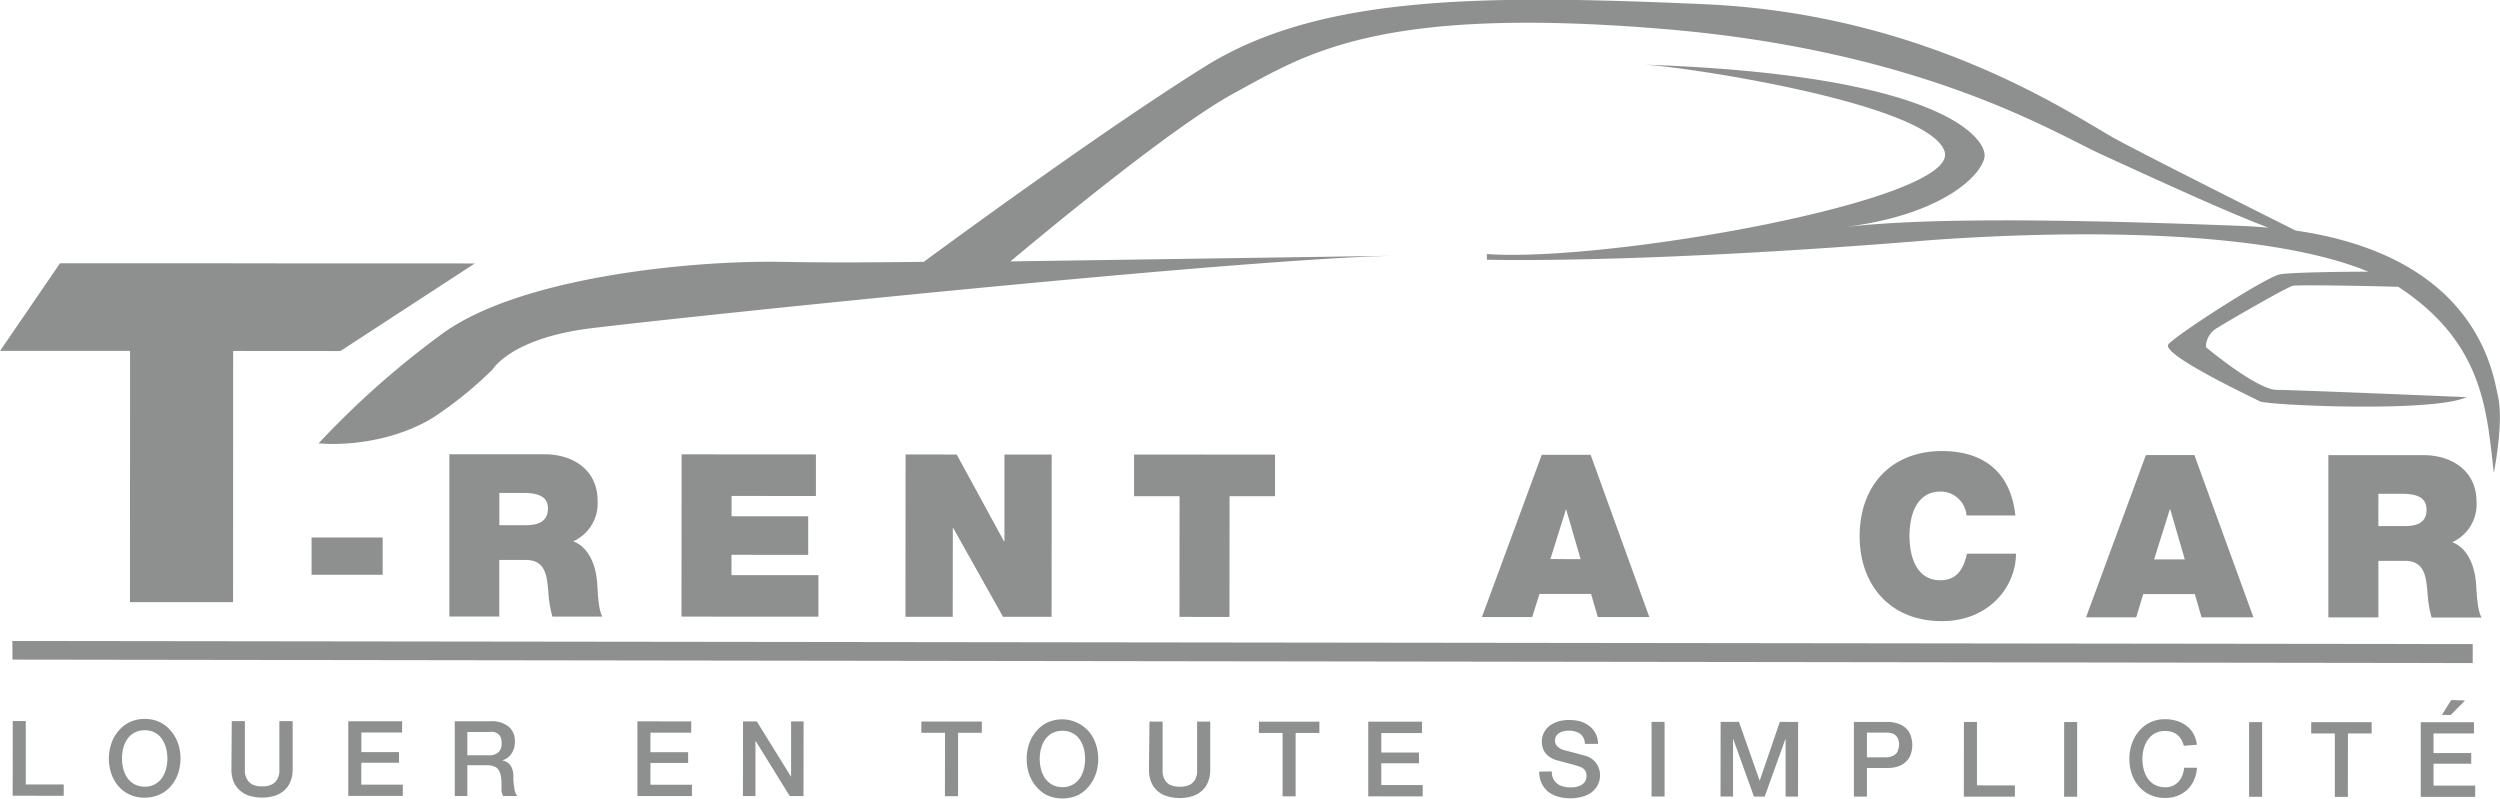 <svg xmlns="http://www.w3.org/2000/svg" width="99.46mm" height="31.77mm" viewBox="0 0 281.93 90.06"><defs><style>.cls-1{fill:#8e8f8f;}</style></defs><g id="Calque_2" data-name="Calque 2"><g id="Calque_1-2" data-name="Calque 1"><polygon class="cls-1" points="1.43 81.32 2.9 81.32 2.9 88.47 7.18 88.47 7.18 89.75 1.42 89.74 1.43 81.32"/><path class="cls-1" d="M20.07,83.84a4.2,4.2,0,0,0-.8-1.4,3.74,3.74,0,0,0-1.26-1,3.89,3.89,0,0,0-1.7-.36,3.85,3.85,0,0,0-1.69.36,3.75,3.75,0,0,0-1.27,1,4.3,4.3,0,0,0-.8,1.4,5.66,5.66,0,0,0-.28,1.7,5.39,5.39,0,0,0,.28,1.72,4.3,4.3,0,0,0,.8,1.4,3.62,3.62,0,0,0,1.26.95,4,4,0,0,0,1.7.35A4,4,0,0,0,18,89.6a3.63,3.63,0,0,0,1.27-.95,4.49,4.49,0,0,0,.8-1.4,5.38,5.38,0,0,0,.28-1.71A5.27,5.27,0,0,0,20.07,83.84Zm-1.35,2.88a3.54,3.54,0,0,1-.45,1,2.31,2.31,0,0,1-.8.72,2.27,2.27,0,0,1-1.16.28,2.34,2.34,0,0,1-1.16-.28,2.22,2.22,0,0,1-.8-.72,3.29,3.29,0,0,1-.45-1,4.71,4.71,0,0,1-.15-1.18,4.79,4.79,0,0,1,.15-1.19,3.54,3.54,0,0,1,.45-1,2.31,2.31,0,0,1,.8-.72,2.37,2.37,0,0,1,1.16-.27,2.34,2.34,0,0,1,1.16.27,2.16,2.16,0,0,1,.8.73,3.32,3.32,0,0,1,.45,1,4.66,4.66,0,0,1,.15,1.18A4.71,4.71,0,0,1,18.72,86.72Z"/><path class="cls-1" d="M26.13,81.33h1.48v4.91c0,.28,0,.57,0,.86a2,2,0,0,0,.24.78,1.43,1.43,0,0,0,.59.58,2.25,2.25,0,0,0,1.11.22,2.29,2.29,0,0,0,1.12-.22,1.54,1.54,0,0,0,.59-.57,2.08,2.08,0,0,0,.24-.79c0-.29,0-.58,0-.86V81.33H33v5.4a3.59,3.59,0,0,1-.25,1.41,2.7,2.7,0,0,1-.7,1,3.05,3.05,0,0,1-1.09.61,5.11,5.11,0,0,1-2.83,0,3,3,0,0,1-1.09-.61,2.72,2.72,0,0,1-.71-1,3.84,3.84,0,0,1-.24-1.42Z"/><polygon class="cls-1" points="39.27 81.34 45.34 81.34 45.34 82.61 40.75 82.61 40.75 84.82 44.99 84.82 44.99 86.02 40.74 86.02 40.74 88.49 45.42 88.49 45.42 89.76 39.27 89.76 39.27 81.34"/><path class="cls-1" d="M58,88.9a7,7,0,0,1-.11-1.35,2.49,2.49,0,0,0-.13-.83,1.43,1.43,0,0,0-.31-.53,1.14,1.14,0,0,0-.41-.3,1.12,1.12,0,0,0-.41-.12v0L57,85.6a1.54,1.54,0,0,0,.47-.35,2.15,2.15,0,0,0,.41-.63,2.42,2.42,0,0,0,.18-1,2.08,2.08,0,0,0-.7-1.67,3.06,3.06,0,0,0-2.08-.61h-4v8.43H52.7V86.3h2.18a2.23,2.23,0,0,1,.83.13,1,1,0,0,1,.51.41,1.66,1.66,0,0,1,.26.69,5.79,5.79,0,0,1,.07,1c0,.2,0,.41,0,.64a1.37,1.37,0,0,0,.19.6h1.58A1.78,1.78,0,0,1,58,88.9ZM56.2,84.84a1.52,1.52,0,0,1-1.08.34H52.7V82.55H55.1a2.5,2.5,0,0,1,.55,0,1.15,1.15,0,0,1,.47.18,1,1,0,0,1,.33.4,1.55,1.55,0,0,1,.11.65A1.31,1.31,0,0,1,56.2,84.84Z"/><polygon class="cls-1" points="71.88 81.35 77.95 81.36 77.94 82.63 73.35 82.63 73.35 84.83 77.6 84.83 77.6 86.04 73.35 86.04 73.35 88.5 78.03 88.5 78.03 89.78 71.88 89.78 71.88 81.35"/><polygon class="cls-1" points="83.79 81.36 85.34 81.36 89.19 87.57 89.21 87.57 89.21 81.36 90.62 81.36 90.61 89.78 89.06 89.78 85.23 83.59 85.19 83.59 85.19 89.78 83.78 89.78 83.79 81.36"/><polygon class="cls-1" points="103.9 81.37 110.72 81.37 110.72 82.64 108.04 82.64 108.04 89.79 106.56 89.79 106.57 82.64 103.9 82.64 103.9 81.37"/><path class="cls-1" d="M123.57,83.89a4.08,4.08,0,0,0-.8-1.41,4,4,0,0,0-4.65-1,3.75,3.75,0,0,0-1.27,1,4.49,4.49,0,0,0-.8,1.4,5.55,5.55,0,0,0,0,3.42,4.3,4.3,0,0,0,.8,1.4,3.75,3.75,0,0,0,1.27,1,4.26,4.26,0,0,0,3.38,0,3.63,3.63,0,0,0,1.27-1,4.3,4.3,0,0,0,.8-1.4,5.38,5.38,0,0,0,.28-1.71A5.27,5.27,0,0,0,123.57,83.89Zm-1.35,2.88a3.43,3.43,0,0,1-.45,1,2.31,2.31,0,0,1-.8.72,2.24,2.24,0,0,1-1.16.28,2.34,2.34,0,0,1-1.16-.28,2.31,2.31,0,0,1-.8-.72,3.29,3.29,0,0,1-.45-1,4.71,4.71,0,0,1-.15-1.18,4.66,4.66,0,0,1,.15-1.18,3.49,3.49,0,0,1,.45-1,2.31,2.31,0,0,1,.8-.72,2.37,2.37,0,0,1,1.16-.27,2.34,2.34,0,0,1,1.16.27,2.16,2.16,0,0,1,.8.73,2.91,2.91,0,0,1,.45,1,4.66,4.66,0,0,1,.15,1.18A4.71,4.71,0,0,1,122.22,86.77Z"/><path class="cls-1" d="M129.63,81.38h1.48v4.91c0,.28,0,.57,0,.86a2,2,0,0,0,.24.78,1.5,1.5,0,0,0,.59.58,2.94,2.94,0,0,0,2.23,0,1.54,1.54,0,0,0,.59-.57,2.08,2.08,0,0,0,.24-.79c0-.29,0-.58,0-.86V81.38h1.48v5.4a3.59,3.59,0,0,1-.25,1.41,2.59,2.59,0,0,1-.7,1,3,3,0,0,1-1.09.61,4.87,4.87,0,0,1-1.42.2,4.75,4.75,0,0,1-1.41-.21,2.82,2.82,0,0,1-1.09-.6,2.59,2.59,0,0,1-.7-1,3.64,3.64,0,0,1-.25-1.42Z"/><polygon class="cls-1" points="141.97 81.39 148.79 81.39 148.79 82.66 146.11 82.66 146.11 89.81 144.64 89.81 144.64 82.66 141.97 82.66 141.97 81.39"/><polygon class="cls-1" points="154.3 81.39 160.37 81.39 160.36 82.67 155.77 82.67 155.77 84.87 160.02 84.87 160.02 86.08 155.77 86.08 155.77 88.54 160.44 88.54 160.44 89.82 154.3 89.81 154.3 81.39"/><path class="cls-1" d="M175,87a1.85,1.85,0,0,0,.16.82,1.49,1.49,0,0,0,.46.56,1.85,1.85,0,0,0,.68.32,3.15,3.15,0,0,0,.83.1,2.53,2.53,0,0,0,.83-.11,1.5,1.5,0,0,0,.55-.29.91.91,0,0,0,.31-.4,1.31,1.31,0,0,0,.09-.47,1,1,0,0,0-.21-.71,1.22,1.22,0,0,0-.48-.33c-.3-.11-.65-.21-1-.31l-1.47-.39a2.93,2.93,0,0,1-.91-.37,2,2,0,0,1-.57-.51,1.88,1.88,0,0,1-.3-.6,2.37,2.37,0,0,1-.09-.65,2.14,2.14,0,0,1,.27-1.1,2.39,2.39,0,0,1,.7-.78,3.31,3.31,0,0,1,1-.45A4.31,4.31,0,0,1,177,81.2a4.55,4.55,0,0,1,1.25.17,3.22,3.22,0,0,1,1,.52,2.71,2.71,0,0,1,.7.84,2.51,2.51,0,0,1,.26,1.16h-1.48a1.43,1.43,0,0,0-.55-1.15,2.32,2.32,0,0,0-1.27-.34,2.46,2.46,0,0,0-.53.06,1.37,1.37,0,0,0-.49.18,1.06,1.06,0,0,0-.37.33.9.9,0,0,0-.15.53.87.87,0,0,0,.28.7,1.77,1.77,0,0,0,.72.39l.37.1.73.19.78.21.55.15a2.2,2.2,0,0,1,.72.35,2.06,2.06,0,0,1,.51.51,2.24,2.24,0,0,1,.41,1.29,2.37,2.37,0,0,1-.29,1.2,2.52,2.52,0,0,1-.76.83,3.33,3.33,0,0,1-1.07.46,5.11,5.11,0,0,1-1.23.15,5,5,0,0,1-1.36-.18,3.38,3.38,0,0,1-1.11-.54,2.79,2.79,0,0,1-.75-.94,3,3,0,0,1-.29-1.35Z"/><rect class="cls-1" x="186.25" y="81.41" width="1.47" height="8.42"/><polygon class="cls-1" points="194.04 81.41 196.11 81.41 198.43 88.01 198.46 88.01 200.72 81.41 202.78 81.42 202.77 89.84 201.37 89.84 201.37 83.34 201.35 83.34 199.01 89.84 197.8 89.84 195.46 83.34 195.44 83.34 195.44 89.83 194.03 89.83 194.04 81.41"/><path class="cls-1" d="M215.54,83.18a2.16,2.16,0,0,0-.41-.85,2.33,2.33,0,0,0-.88-.65,3.57,3.57,0,0,0-1.46-.26h-3.72v8.42h1.47V86.61h2.25a3.58,3.58,0,0,0,1.46-.25,2.21,2.21,0,0,0,.87-.65,2.08,2.08,0,0,0,.42-.84,3.27,3.27,0,0,0,.12-.84A3.34,3.34,0,0,0,215.54,83.18Zm-1.5,1.5a1.15,1.15,0,0,1-.35.43,1.64,1.64,0,0,1-.48.23,2.24,2.24,0,0,1-.51.07h-2.16V82.62h2.18a2.38,2.38,0,0,1,.55.06,1.13,1.13,0,0,1,.47.22,1.06,1.06,0,0,1,.31.43,1.71,1.71,0,0,1,.12.69A1.46,1.46,0,0,1,214,84.68Z"/><polygon class="cls-1" points="221.48 81.42 222.95 81.42 222.95 88.57 227.23 88.58 227.23 89.85 221.47 89.85 221.48 81.42"/><rect class="cls-1" x="232.78" y="81.43" width="1.47" height="8.42"/><path class="cls-1" d="M246.28,84.11a3.33,3.33,0,0,0-.26-.67,2.22,2.22,0,0,0-.43-.53,1.84,1.84,0,0,0-.61-.35,2.47,2.47,0,0,0-.81-.12,2.39,2.39,0,0,0-1.16.27,2.28,2.28,0,0,0-.79.72,3.27,3.27,0,0,0-.46,1,4.6,4.6,0,0,0-.15,1.18,4.71,4.71,0,0,0,.15,1.18,3.54,3.54,0,0,0,.45,1,2.31,2.31,0,0,0,.8.72,2.52,2.52,0,0,0,1.16.28,2.07,2.07,0,0,0,.88-.18,1.87,1.87,0,0,0,.64-.47,2.17,2.17,0,0,0,.43-.7,3.38,3.38,0,0,0,.2-.86h1.44a3.88,3.88,0,0,1-.33,1.38,3.3,3.3,0,0,1-.74,1.08,3.37,3.37,0,0,1-1.11.7,3.8,3.8,0,0,1-1.41.25,4,4,0,0,1-1.69-.35,3.75,3.75,0,0,1-1.27-.95,4.24,4.24,0,0,1-.8-1.41,5.28,5.28,0,0,1-.27-1.71,5,5,0,0,1,.28-1.69,4.22,4.22,0,0,1,.79-1.41,3.75,3.75,0,0,1,1.27-1,3.89,3.89,0,0,1,1.7-.36,4.46,4.46,0,0,1,1.33.2,3.38,3.38,0,0,1,1.1.57,2.78,2.78,0,0,1,.77.9,3.12,3.12,0,0,1,.37,1.21Z"/><rect class="cls-1" x="253.64" y="81.44" width="1.47" height="8.42"/><polygon class="cls-1" points="260.65 81.44 267.46 81.44 267.46 82.72 264.79 82.72 264.78 89.87 263.31 89.87 263.31 82.72 260.64 82.72 260.65 81.44"/><path class="cls-1" d="M274.44,88.6V86.13h4.25v-1.2h-4.25V82.72H279V81.45H273v8.42h6.14V88.6Zm2-9.65-1.06,1.68h1L278,79Z"/><path class="cls-1" d="M250.2,36.89c1.61-1,7.72-4.5,8.37-4.66.49-.12,8.21,0,11.9.12l.32.21c9.33,6.28,9.65,13.84,10.45,20.76,0,0,1.13-5.63.49-8.53C281.14,42.14,279.47,29,258.88,26c-3.37-1.69-16.19-8.12-20.09-10.22-4.5-2.41-21.06-14.16-46.48-15.3s-43.6-1-56.47,7.05c-10.9,6.81-27,18.57-31.67,22-7.72.09-11.39.08-16.12,0-10.29-.17-29.6,1.75-38.29,8.19A99.25,99.25,0,0,0,35.92,50c3.7.33,9.66-.47,13.84-3.53a42.93,42.93,0,0,0,5.8-4.82S57.65,38.09,66.82,37c10.68-1.31,74.11-7.92,90.73-8.16l-43.6.64c4.1-3.44,18.41-15.29,25.27-19,8-4.34,16.13-9.88,48.26-7.22C216.76,5.67,231.71,15,237,17.42c4.65,2.12,14,6.46,18.84,8.26-1-.09-2.11-.17-3.24-.21-25.9-1-37.64-.66-44.56.14,11.42-1.44,15.61-6.1,15.77-8s-4.5-9.17-38.44-10.32c4.34.17,32.33,4.36,33.94,9.83S181.2,29.62,167.68,28.65v.64s17.21.5,50.19-2.22c18.12-1.28,38.37-.91,49.23,3.57-3.39,0-8.88.09-10,.3-1.6.33-11.58,6.76-12.55,7.88s9.49,6,10.29,6.44,19.47,1.3,23.33-.47c0,0-19.14-.81-21.4-.82s-8-4.82-8-4.82a2.51,2.51,0,0,1,1.45-2.26Z"/><polygon class="cls-1" points="53.54 29.71 26.29 29.7 26.29 29.69 14.67 29.69 6.76 29.69 0 39.57 14.66 39.57 14.65 67.91 26.28 67.91 26.29 39.58 38.38 39.59 53.54 29.71"/><polygon class="cls-1" points="1.4 74.39 278.86 74.78 278.86 72.64 1.39 72.29 1.4 74.39"/><path class="cls-1" d="M67.33,65.62c-.2-2.28-1.15-4-2.69-4.57a4.7,4.7,0,0,0,2.75-4.58c0-3.47-2.77-5.24-6-5.24H50.67v18.3H56.3V63.15h3c2.23,0,2.38,1.83,2.53,3.57a13.5,13.5,0,0,0,.46,2.82h5.64C67.43,68.69,67.41,66.52,67.33,65.62Zm-8.07-6.39H56.31V55.59H59c2.15,0,2.8.67,2.79,1.82C61.74,59.05,60.31,59.23,59.26,59.23Z"/><polygon class="cls-1" points="76.86 51.24 92.01 51.25 92.01 55.94 82.5 55.93 82.5 58.22 91.14 58.22 91.14 62.58 82.49 62.57 82.49 64.86 92.29 64.86 92.29 69.55 76.85 69.54 76.86 51.24"/><polygon class="cls-1" points="102.12 51.25 107.89 51.26 113.22 61.05 113.27 61.05 113.27 51.26 118.6 51.26 118.59 69.56 113.11 69.56 107.5 59.56 107.45 59.56 107.44 69.56 102.11 69.56 102.12 51.25"/><polygon class="cls-1" points="133.02 55.96 127.89 55.96 127.89 51.26 143.79 51.27 143.79 55.96 138.66 55.96 138.65 69.58 133.01 69.57 133.02 55.96"/><path class="cls-1" d="M179.38,51.29h-5.51l-6.75,18.3h5.67l.82-2.61h5.82l.76,2.61H186Zm-4.54,11.76,1.77-5.64h0l1.64,5.65Z"/><path class="cls-1" d="M221.77,58.13a2.92,2.92,0,0,0-2.94-2.69c-2.64,0-3.49,2.56-3.49,5s.84,5,3.48,5c1.9,0,2.64-1.33,3-3h5.53c0,3.69-3,7.61-8.36,7.61-5.92,0-9.28-4.18-9.27-9.59,0-5.77,3.64-9.59,9.28-9.59,5,0,7.8,2.67,8.28,7.26Z"/><path class="cls-1" d="M247.47,51.32H242l-6.75,18.3h5.66L241.7,67h5.82l.76,2.62h5.85Zm-4.54,11.77,1.77-5.64h.05l1.64,5.64Z"/><path class="cls-1" d="M279.23,65.72c-.2-2.28-1.15-4-2.68-4.57a4.69,4.69,0,0,0,2.74-4.58c0-3.46-2.77-5.24-6-5.24H262.58v18.3h5.64V63.25h3c2.23,0,2.38,1.83,2.54,3.57a13.5,13.5,0,0,0,.46,2.82h5.64C279.34,68.8,279.31,66.62,279.23,65.72Zm-8.07-6.39h-2.94V55.69h2.64c2.15,0,2.79.67,2.79,1.82C273.65,59.15,272.22,59.33,271.16,59.33Z"/><rect class="cls-1" x="35.13" y="60.62" width="8.02" height="4.2"/></g></g></svg>
